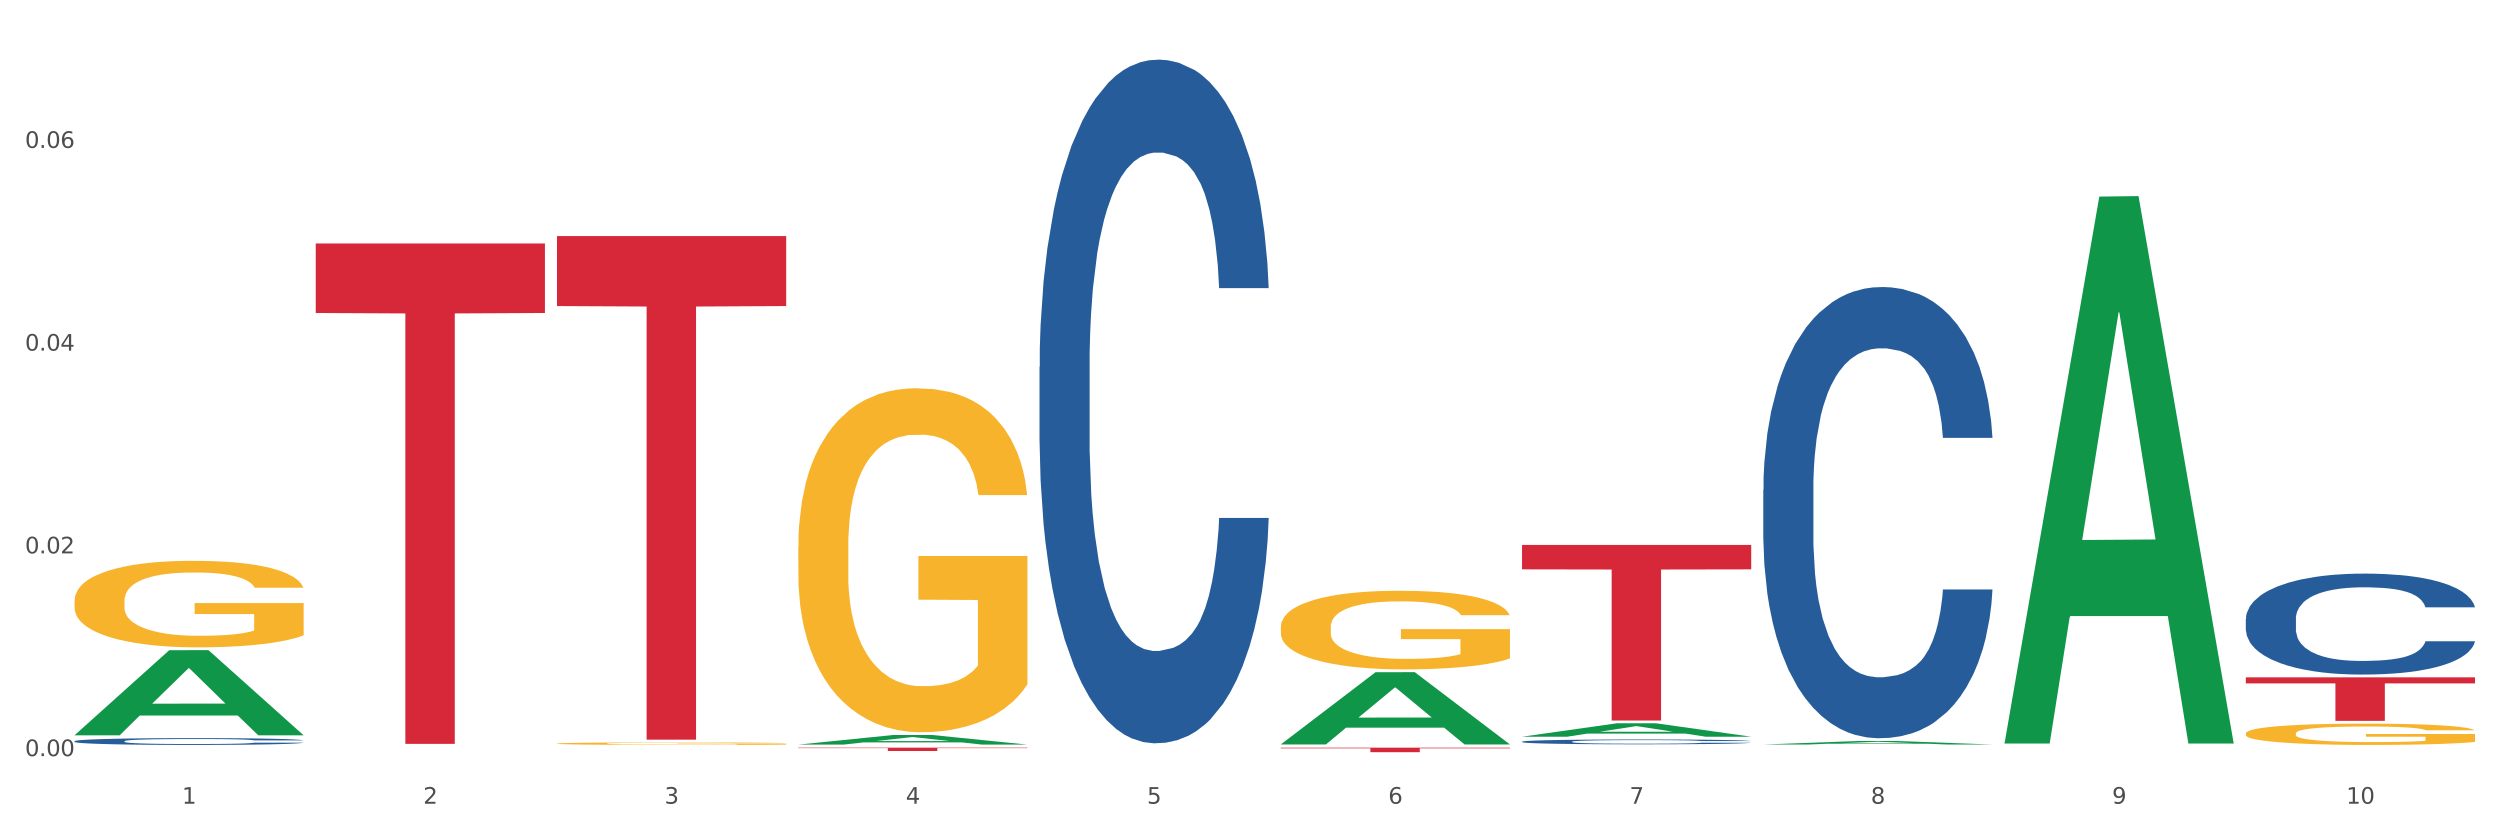 <?xml version="1.0" encoding="utf-8" standalone="no"?>
<!DOCTYPE svg PUBLIC "-//W3C//DTD SVG 1.1//EN"
  "http://www.w3.org/Graphics/SVG/1.1/DTD/svg11.dtd">
<svg xmlns:xlink="http://www.w3.org/1999/xlink" width="1080pt" height="360pt" viewBox="0 0 1080 360" xmlns="http://www.w3.org/2000/svg" version="1.1">
 <rect x="0" y="0" width="1080" height="360" fill="#333333" stroke="none"/>
 <defs>
  <style type="text/css">*{stroke-linejoin: round; stroke-linecap: butt}</style>
 </defs>
 <g id="figure_1">
  <g id="patch_1">
   <path d="M 0 360 
L 1080 360 
L 1080 0 
L 0 0 
z
" style="fill: #ffffff; stroke: #ffffff; stroke-linejoin: miter"/>
  </g>
  <g id="axes_1">
   <g id="matplotlib.axis_1">
    <g id="xtick_1">
     <g id="text_1">
      <!-- 1 -->
      <g style="fill: #4d4d4d" transform="translate(78.627 347.204) scale(0.096 -0.096)">
       <defs>
        <path id="DejaVuSans-31" d="M 794 531 
L 1825 531 
L 1825 4091 
L 703 3866 
L 703 4441 
L 1819 4666 
L 2450 4666 
L 2450 531 
L 3481 531 
L 3481 0 
L 794 0 
L 794 531 
z
" transform="scale(0.016)"/>
       </defs>
       <use xlink:href="#DejaVuSans-31"/>
      </g>
     </g>
    </g>
    <g id="xtick_2">
     <g id="text_2">
      <!-- 2 -->
      <g style="fill: #4d4d4d" transform="translate(182.851 347.204) scale(0.096 -0.096)">
       <defs>
        <path id="DejaVuSans-32" d="M 1228 531 
L 3431 531 
L 3431 0 
L 469 0 
L 469 531 
Q 828 903 1448 1529 
Q 2069 2156 2228 2338 
Q 2531 2678 2651 2914 
Q 2772 3150 2772 3378 
Q 2772 3750 2511 3984 
Q 2250 4219 1831 4219 
Q 1534 4219 1204 4116 
Q 875 4013 500 3803 
L 500 4441 
Q 881 4594 1212 4672 
Q 1544 4750 1819 4750 
Q 2544 4750 2975 4387 
Q 3406 4025 3406 3419 
Q 3406 3131 3298 2873 
Q 3191 2616 2906 2266 
Q 2828 2175 2409 1742 
Q 1991 1309 1228 531 
z
" transform="scale(0.016)"/>
       </defs>
       <use xlink:href="#DejaVuSans-32"/>
      </g>
     </g>
    </g>
    <g id="xtick_3">
     <g id="text_3">
      <!-- 3 -->
      <g style="fill: #4d4d4d" transform="translate(287.074 347.204) scale(0.096 -0.096)">
       <defs>
        <path id="DejaVuSans-33" d="M 2597 2516 
Q 3050 2419 3304 2112 
Q 3559 1806 3559 1356 
Q 3559 666 3084 287 
Q 2609 -91 1734 -91 
Q 1441 -91 1130 -33 
Q 819 25 488 141 
L 488 750 
Q 750 597 1062 519 
Q 1375 441 1716 441 
Q 2309 441 2620 675 
Q 2931 909 2931 1356 
Q 2931 1769 2642 2001 
Q 2353 2234 1838 2234 
L 1294 2234 
L 1294 2753 
L 1863 2753 
Q 2328 2753 2575 2939 
Q 2822 3125 2822 3475 
Q 2822 3834 2567 4026 
Q 2313 4219 1838 4219 
Q 1578 4219 1281 4162 
Q 984 4106 628 3988 
L 628 4550 
Q 988 4650 1302 4700 
Q 1616 4750 1894 4750 
Q 2613 4750 3031 4423 
Q 3450 4097 3450 3541 
Q 3450 3153 3228 2886 
Q 3006 2619 2597 2516 
z
" transform="scale(0.016)"/>
       </defs>
       <use xlink:href="#DejaVuSans-33"/>
      </g>
     </g>
    </g>
    <g id="xtick_4">
     <g id="text_4">
      <!-- 4 -->
      <g style="fill: #4d4d4d" transform="translate(391.298 347.204) scale(0.096 -0.096)">
       <defs>
        <path id="DejaVuSans-34" d="M 2419 4116 
L 825 1625 
L 2419 1625 
L 2419 4116 
z
M 2253 4666 
L 3047 4666 
L 3047 1625 
L 3713 1625 
L 3713 1100 
L 3047 1100 
L 3047 0 
L 2419 0 
L 2419 1100 
L 313 1100 
L 313 1709 
L 2253 4666 
z
" transform="scale(0.016)"/>
       </defs>
       <use xlink:href="#DejaVuSans-34"/>
      </g>
     </g>
    </g>
    <g id="xtick_5">
     <g id="text_5">
      <!-- 5 -->
      <g style="fill: #4d4d4d" transform="translate(495.522 347.204) scale(0.096 -0.096)">
       <defs>
        <path id="DejaVuSans-35" d="M 691 4666 
L 3169 4666 
L 3169 4134 
L 1269 4134 
L 1269 2991 
Q 1406 3038 1543 3061 
Q 1681 3084 1819 3084 
Q 2600 3084 3056 2656 
Q 3513 2228 3513 1497 
Q 3513 744 3044 326 
Q 2575 -91 1722 -91 
Q 1428 -91 1123 -41 
Q 819 9 494 109 
L 494 744 
Q 775 591 1075 516 
Q 1375 441 1709 441 
Q 2250 441 2565 725 
Q 2881 1009 2881 1497 
Q 2881 1984 2565 2268 
Q 2250 2553 1709 2553 
Q 1456 2553 1204 2497 
Q 953 2441 691 2322 
L 691 4666 
z
" transform="scale(0.016)"/>
       </defs>
       <use xlink:href="#DejaVuSans-35"/>
      </g>
     </g>
    </g>
    <g id="xtick_6">
     <g id="text_6">
      <!-- 6 -->
      <g style="fill: #4d4d4d" transform="translate(599.745 347.204) scale(0.096 -0.096)">
       <defs>
        <path id="DejaVuSans-36" d="M 2113 2584 
Q 1688 2584 1439 2293 
Q 1191 2003 1191 1497 
Q 1191 994 1439 701 
Q 1688 409 2113 409 
Q 2538 409 2786 701 
Q 3034 994 3034 1497 
Q 3034 2003 2786 2293 
Q 2538 2584 2113 2584 
z
M 3366 4563 
L 3366 3988 
Q 3128 4100 2886 4159 
Q 2644 4219 2406 4219 
Q 1781 4219 1451 3797 
Q 1122 3375 1075 2522 
Q 1259 2794 1537 2939 
Q 1816 3084 2150 3084 
Q 2853 3084 3261 2657 
Q 3669 2231 3669 1497 
Q 3669 778 3244 343 
Q 2819 -91 2113 -91 
Q 1303 -91 875 529 
Q 447 1150 447 2328 
Q 447 3434 972 4092 
Q 1497 4750 2381 4750 
Q 2619 4750 2861 4703 
Q 3103 4656 3366 4563 
z
" transform="scale(0.016)"/>
       </defs>
       <use xlink:href="#DejaVuSans-36"/>
      </g>
     </g>
    </g>
    <g id="xtick_7">
     <g id="text_7">
      <!-- 7 -->
      <g style="fill: #4d4d4d" transform="translate(703.969 347.204) scale(0.096 -0.096)">
       <defs>
        <path id="DejaVuSans-37" d="M 525 4666 
L 3525 4666 
L 3525 4397 
L 1831 0 
L 1172 0 
L 2766 4134 
L 525 4134 
L 525 4666 
z
" transform="scale(0.016)"/>
       </defs>
       <use xlink:href="#DejaVuSans-37"/>
      </g>
     </g>
    </g>
    <g id="xtick_8">
     <g id="text_8">
      <!-- 8 -->
      <g style="fill: #4d4d4d" transform="translate(808.193 347.204) scale(0.096 -0.096)">
       <defs>
        <path id="DejaVuSans-38" d="M 2034 2216 
Q 1584 2216 1326 1975 
Q 1069 1734 1069 1313 
Q 1069 891 1326 650 
Q 1584 409 2034 409 
Q 2484 409 2743 651 
Q 3003 894 3003 1313 
Q 3003 1734 2745 1975 
Q 2488 2216 2034 2216 
z
M 1403 2484 
Q 997 2584 770 2862 
Q 544 3141 544 3541 
Q 544 4100 942 4425 
Q 1341 4750 2034 4750 
Q 2731 4750 3128 4425 
Q 3525 4100 3525 3541 
Q 3525 3141 3298 2862 
Q 3072 2584 2669 2484 
Q 3125 2378 3379 2068 
Q 3634 1759 3634 1313 
Q 3634 634 3220 271 
Q 2806 -91 2034 -91 
Q 1263 -91 848 271 
Q 434 634 434 1313 
Q 434 1759 690 2068 
Q 947 2378 1403 2484 
z
M 1172 3481 
Q 1172 3119 1398 2916 
Q 1625 2713 2034 2713 
Q 2441 2713 2670 2916 
Q 2900 3119 2900 3481 
Q 2900 3844 2670 4047 
Q 2441 4250 2034 4250 
Q 1625 4250 1398 4047 
Q 1172 3844 1172 3481 
z
" transform="scale(0.016)"/>
       </defs>
       <use xlink:href="#DejaVuSans-38"/>
      </g>
     </g>
    </g>
    <g id="xtick_9">
     <g id="text_9">
      <!-- 9 -->
      <g style="fill: #4d4d4d" transform="translate(912.416 347.204) scale(0.096 -0.096)">
       <defs>
        <path id="DejaVuSans-39" d="M 703 97 
L 703 672 
Q 941 559 1184 500 
Q 1428 441 1663 441 
Q 2288 441 2617 861 
Q 2947 1281 2994 2138 
Q 2813 1869 2534 1725 
Q 2256 1581 1919 1581 
Q 1219 1581 811 2004 
Q 403 2428 403 3163 
Q 403 3881 828 4315 
Q 1253 4750 1959 4750 
Q 2769 4750 3195 4129 
Q 3622 3509 3622 2328 
Q 3622 1225 3098 567 
Q 2575 -91 1691 -91 
Q 1453 -91 1209 -44 
Q 966 3 703 97 
z
M 1959 2075 
Q 2384 2075 2632 2365 
Q 2881 2656 2881 3163 
Q 2881 3666 2632 3958 
Q 2384 4250 1959 4250 
Q 1534 4250 1286 3958 
Q 1038 3666 1038 3163 
Q 1038 2656 1286 2365 
Q 1534 2075 1959 2075 
z
" transform="scale(0.016)"/>
       </defs>
       <use xlink:href="#DejaVuSans-39"/>
      </g>
     </g>
    </g>
    <g id="xtick_10">
     <g id="text_10">
      <!-- 10 -->
      <g style="fill: #4d4d4d" transform="translate(1013.586 347.204) scale(0.096 -0.096)">
       <defs>
        <path id="DejaVuSans-30" d="M 2034 4250 
Q 1547 4250 1301 3770 
Q 1056 3291 1056 2328 
Q 1056 1369 1301 889 
Q 1547 409 2034 409 
Q 2525 409 2770 889 
Q 3016 1369 3016 2328 
Q 3016 3291 2770 3770 
Q 2525 4250 2034 4250 
z
M 2034 4750 
Q 2819 4750 3233 4129 
Q 3647 3509 3647 2328 
Q 3647 1150 3233 529 
Q 2819 -91 2034 -91 
Q 1250 -91 836 529 
Q 422 1150 422 2328 
Q 422 3509 836 4129 
Q 1250 4750 2034 4750 
z
" transform="scale(0.016)"/>
       </defs>
       <use xlink:href="#DejaVuSans-31"/>
       <use xlink:href="#DejaVuSans-30" transform="translate(63.623 0)"/>
      </g>
     </g>
    </g>
    <g id="xtick_11"/>
    <g id="xtick_12"/>
    <g id="xtick_13"/>
    <g id="xtick_14"/>
    <g id="xtick_15"/>
    <g id="xtick_16"/>
    <g id="xtick_17"/>
    <g id="xtick_18"/>
    <g id="xtick_19"/>
   </g>
   <g id="matplotlib.axis_2">
    <g id="ytick_1">
     <g id="text_11">
      <!-- 0.00 -->
      <g style="fill: #4d4d4d" transform="translate(10.8 326.647) scale(0.096 -0.096)">
       <defs>
        <path id="DejaVuSans-2e" d="M 684 794 
L 1344 794 
L 1344 0 
L 684 0 
L 684 794 
z
" transform="scale(0.016)"/>
       </defs>
       <use xlink:href="#DejaVuSans-30"/>
       <use xlink:href="#DejaVuSans-2e" transform="translate(63.623 0)"/>
       <use xlink:href="#DejaVuSans-30" transform="translate(95.41 0)"/>
       <use xlink:href="#DejaVuSans-30" transform="translate(159.033 0)"/>
      </g>
     </g>
    </g>
    <g id="ytick_2">
     <g id="text_12">
      <!-- 0.02 -->
      <g style="fill: #4d4d4d" transform="translate(10.8 239.062) scale(0.096 -0.096)">
       <use xlink:href="#DejaVuSans-30"/>
       <use xlink:href="#DejaVuSans-2e" transform="translate(63.623 0)"/>
       <use xlink:href="#DejaVuSans-30" transform="translate(95.41 0)"/>
       <use xlink:href="#DejaVuSans-32" transform="translate(159.033 0)"/>
      </g>
     </g>
    </g>
    <g id="ytick_3">
     <g id="text_13">
      <!-- 0.04 -->
      <g style="fill: #4d4d4d" transform="translate(10.8 151.477) scale(0.096 -0.096)">
       <use xlink:href="#DejaVuSans-30"/>
       <use xlink:href="#DejaVuSans-2e" transform="translate(63.623 0)"/>
       <use xlink:href="#DejaVuSans-30" transform="translate(95.41 0)"/>
       <use xlink:href="#DejaVuSans-34" transform="translate(159.033 0)"/>
      </g>
     </g>
    </g>
    <g id="ytick_4">
     <g id="text_14">
      <!-- 0.06 -->
      <g style="fill: #4d4d4d" transform="translate(10.8 63.892) scale(0.096 -0.096)">
       <use xlink:href="#DejaVuSans-30"/>
       <use xlink:href="#DejaVuSans-2e" transform="translate(63.623 0)"/>
       <use xlink:href="#DejaVuSans-30" transform="translate(95.41 0)"/>
       <use xlink:href="#DejaVuSans-36" transform="translate(159.033 0)"/>
      </g>
     </g>
    </g>
    <g id="ytick_5"/>
    <g id="ytick_6"/>
    <g id="ytick_7"/>
    <g id="ytick_8"/>
   </g>
   <g id="PolyCollection_1">
    <path d="M 32.175 317.605 
L 32.277 317.57 
L 73.107 280.888 
L 90.051 280.854 
L 131.187 317.674 
L 111.589 317.674 
L 102.709 309.1 
L 60.552 309.1 
L 60.246 309.238 
L 51.671 317.674 
L 32.175 317.674 
L 32.175 317.605 
L 65.86 303.983 
L 97.401 303.948 
L 81.783 288.702 
L 81.579 288.633 
L 81.375 288.736 
L 65.758 303.948 
L 65.86 303.983 
L 32.175 317.605 
z
" clip-path="url(#pedf5b04e10)" style="fill: #109648"/>
    <path d="M 657.517 320.392 
L 657.634 320.39 
L 657.634 320.336 
L 657.985 320.264 
L 659.272 320.13 
L 660.911 320.029 
L 663.72 319.911 
L 665.241 319.861 
L 667.231 319.806 
L 671.327 319.716 
L 676.008 319.64 
L 679.285 319.598 
L 681.743 319.571 
L 687.244 319.523 
L 690.404 319.502 
L 693.681 319.485 
L 696.49 319.474 
L 701.171 319.46 
L 704.916 319.454 
L 709.247 319.453 
L 712.875 319.454 
L 717.673 319.462 
L 724.695 319.485 
L 727.387 319.498 
L 731.015 319.521 
L 734.76 319.552 
L 737.803 319.582 
L 741.314 319.626 
L 744.943 319.684 
L 748.454 319.756 
L 750.911 319.823 
L 752.901 319.894 
L 754.657 319.979 
L 755.944 320.073 
L 756.529 320.151 
L 735.112 320.151 
L 734.526 320.081 
L 733.356 320.004 
L 732.186 319.953 
L 730.898 319.911 
L 728.909 319.863 
L 727.153 319.832 
L 724.227 319.796 
L 721.535 319.773 
L 719.312 319.76 
L 716.62 319.748 
L 710.885 319.737 
L 706.789 319.737 
L 704.214 319.741 
L 701.054 319.75 
L 698.362 319.764 
L 695.202 319.787 
L 692.745 319.811 
L 690.287 319.844 
L 688.882 319.867 
L 686.776 319.909 
L 685.371 319.943 
L 683.499 320.002 
L 682.445 320.044 
L 680.573 320.153 
L 679.754 320.233 
L 679.402 320.289 
L 679.168 320.35 
L 679.168 320.648 
L 679.871 320.781 
L 680.456 320.838 
L 681.392 320.903 
L 683.148 320.987 
L 685.722 321.069 
L 688.414 321.129 
L 690.638 321.165 
L 692.745 321.192 
L 694.851 321.213 
L 697.426 321.232 
L 699.533 321.243 
L 702.693 321.255 
L 706.438 321.26 
L 709.364 321.26 
L 715.332 321.251 
L 718.024 321.241 
L 720.599 321.228 
L 723.408 321.207 
L 725.632 321.184 
L 726.919 321.167 
L 729.026 321.131 
L 730.664 321.092 
L 732.069 321.048 
L 733.005 321.01 
L 734.058 320.953 
L 734.877 320.888 
L 735.112 320.854 
L 756.529 320.854 
L 756.061 320.922 
L 755.242 320.989 
L 753.603 321.079 
L 752.316 321.131 
L 750.326 321.194 
L 748.22 321.247 
L 745.294 321.306 
L 742.602 321.35 
L 739.793 321.388 
L 736.75 321.423 
L 731.249 321.47 
L 729.26 321.484 
L 725.046 321.507 
L 721.769 321.52 
L 716.971 321.533 
L 712.055 321.541 
L 706.906 321.543 
L 702.341 321.539 
L 697.309 321.528 
L 694.149 321.516 
L 690.638 321.499 
L 686.542 321.472 
L 682.679 321.44 
L 679.051 321.402 
L 675.657 321.358 
L 672.497 321.308 
L 668.401 321.226 
L 665.358 321.146 
L 663.134 321.071 
L 661.613 321.008 
L 660.091 320.928 
L 659.272 320.873 
L 657.985 320.739 
L 657.517 320.615 
L 657.517 320.392 
z
" clip-path="url(#pedf5b04e10)" style="fill: #255c99"/>
    <path d="M 761.74 211.578 
L 761.857 211.4 
L 761.857 206.415 
L 762.208 199.65 
L 763.496 187.188 
L 765.134 177.753 
L 767.943 166.715 
L 769.465 162.087 
L 771.454 156.924 
L 775.551 148.557 
L 780.232 141.436 
L 783.509 137.519 
L 785.967 135.027 
L 791.467 130.576 
L 794.627 128.618 
L 797.904 127.016 
L 800.713 125.948 
L 805.395 124.701 
L 809.14 124.167 
L 813.47 123.989 
L 817.098 124.167 
L 821.897 124.88 
L 828.919 127.016 
L 831.611 128.262 
L 835.239 130.398 
L 838.984 133.247 
L 842.027 136.095 
L 845.538 140.19 
L 849.166 145.53 
L 852.677 152.295 
L 855.135 158.526 
L 857.125 165.113 
L 858.88 173.124 
L 860.168 181.847 
L 860.753 189.146 
L 839.335 189.146 
L 838.75 182.56 
L 837.58 175.439 
L 836.409 170.632 
L 835.122 166.715 
L 833.132 162.265 
L 831.377 159.416 
L 828.451 156.034 
L 825.759 153.898 
L 823.535 152.651 
L 820.843 151.583 
L 815.109 150.515 
L 811.012 150.515 
L 808.438 150.871 
L 805.278 151.761 
L 802.586 153.007 
L 799.426 155.144 
L 796.968 157.458 
L 794.51 160.484 
L 793.106 162.621 
L 790.999 166.537 
L 789.595 169.742 
L 787.722 175.261 
L 786.669 179.177 
L 784.796 189.325 
L 783.977 196.802 
L 783.626 201.964 
L 783.392 207.661 
L 783.392 235.433 
L 784.094 247.895 
L 784.679 253.235 
L 785.616 259.288 
L 787.371 267.121 
L 789.946 274.776 
L 792.638 280.295 
L 794.862 283.678 
L 796.968 286.17 
L 799.075 288.128 
L 801.65 289.909 
L 803.756 290.977 
L 806.916 292.045 
L 810.661 292.579 
L 813.587 292.579 
L 819.556 291.689 
L 822.248 290.799 
L 824.823 289.552 
L 827.632 287.594 
L 829.855 285.458 
L 831.143 283.856 
L 833.249 280.473 
L 834.888 276.913 
L 836.292 272.818 
L 837.229 269.258 
L 838.282 263.917 
L 839.101 257.864 
L 839.335 254.66 
L 860.753 254.66 
L 860.285 261.069 
L 859.465 267.299 
L 857.827 275.667 
L 856.539 280.473 
L 854.55 286.348 
L 852.443 291.333 
L 849.517 296.851 
L 846.825 300.946 
L 844.017 304.507 
L 840.974 307.711 
L 835.473 312.162 
L 833.483 313.408 
L 829.27 315.544 
L 825.993 316.79 
L 821.195 318.036 
L 816.279 318.749 
L 811.13 318.927 
L 806.565 318.571 
L 801.533 317.502 
L 798.373 316.434 
L 794.862 314.832 
L 790.765 312.34 
L 786.903 309.313 
L 783.275 305.753 
L 779.881 301.658 
L 776.721 297.03 
L 772.625 289.374 
L 769.582 281.897 
L 767.358 274.954 
L 765.837 269.08 
L 764.315 261.603 
L 763.496 256.44 
L 762.208 243.978 
L 761.74 232.407 
L 761.74 211.578 
z
" clip-path="url(#pedf5b04e10)" style="fill: #255c99"/>
    <path d="M 970.188 267.397 
L 970.305 267.357 
L 970.305 266.242 
L 970.656 264.728 
L 971.943 261.94 
L 973.582 259.829 
L 976.39 257.359 
L 977.912 256.323 
L 979.902 255.168 
L 983.998 253.296 
L 988.679 251.702 
L 991.956 250.826 
L 994.414 250.268 
L 999.915 249.272 
L 1003.075 248.834 
L 1006.352 248.476 
L 1009.161 248.237 
L 1013.842 247.958 
L 1017.587 247.838 
L 1021.917 247.799 
L 1025.546 247.838 
L 1030.344 247.998 
L 1037.366 248.476 
L 1040.058 248.755 
L 1043.686 249.233 
L 1047.431 249.87 
L 1050.474 250.507 
L 1053.985 251.424 
L 1057.613 252.619 
L 1061.125 254.132 
L 1063.582 255.527 
L 1065.572 257 
L 1067.327 258.793 
L 1068.615 260.745 
L 1069.2 262.378 
L 1047.782 262.378 
L 1047.197 260.904 
L 1046.027 259.311 
L 1044.857 258.235 
L 1043.569 257.359 
L 1041.58 256.363 
L 1039.824 255.726 
L 1036.898 254.969 
L 1034.206 254.491 
L 1031.983 254.212 
L 1029.291 253.973 
L 1023.556 253.734 
L 1019.46 253.734 
L 1016.885 253.814 
L 1013.725 254.013 
L 1011.033 254.292 
L 1007.873 254.77 
L 1005.415 255.288 
L 1002.958 255.965 
L 1001.553 256.443 
L 999.447 257.319 
L 998.042 258.036 
L 996.17 259.271 
L 995.116 260.147 
L 993.244 262.418 
L 992.424 264.091 
L 992.073 265.246 
L 991.839 266.521 
L 991.839 272.735 
L 992.541 275.523 
L 993.127 276.719 
L 994.063 278.073 
L 995.818 279.826 
L 998.393 281.538 
L 1001.085 282.773 
L 1003.309 283.53 
L 1005.415 284.088 
L 1007.522 284.526 
L 1010.097 284.924 
L 1012.203 285.163 
L 1015.363 285.402 
L 1019.109 285.522 
L 1022.035 285.522 
L 1028.003 285.323 
L 1030.695 285.124 
L 1033.27 284.845 
L 1036.079 284.407 
L 1038.303 283.929 
L 1039.59 283.57 
L 1041.697 282.813 
L 1043.335 282.017 
L 1044.739 281.1 
L 1045.676 280.304 
L 1046.729 279.109 
L 1047.548 277.754 
L 1047.782 277.037 
L 1069.2 277.037 
L 1068.732 278.471 
L 1067.913 279.865 
L 1066.274 281.738 
L 1064.987 282.813 
L 1062.997 284.128 
L 1060.89 285.243 
L 1057.965 286.478 
L 1055.273 287.394 
L 1052.464 288.191 
L 1049.421 288.908 
L 1043.92 289.904 
L 1041.931 290.183 
L 1037.717 290.661 
L 1034.44 290.939 
L 1029.642 291.218 
L 1024.726 291.378 
L 1019.577 291.417 
L 1015.012 291.338 
L 1009.98 291.099 
L 1006.82 290.86 
L 1003.309 290.501 
L 999.212 289.944 
L 995.35 289.266 
L 991.722 288.47 
L 988.328 287.554 
L 985.168 286.518 
L 981.072 284.805 
L 978.029 283.132 
L 975.805 281.578 
L 974.284 280.264 
L 972.762 278.591 
L 971.943 277.436 
L 970.656 274.647 
L 970.188 272.058 
L 970.188 267.397 
z
" clip-path="url(#pedf5b04e10)" style="fill: #255c99"/>
    <path d="M 136.399 105.163 
L 235.411 105.163 
L 235.411 135.206 
L 196.463 135.408 
L 196.463 321.35 
L 175.112 321.35 
L 175.112 135.408 
L 136.399 135.206 
L 136.399 105.366 
L 136.399 105.163 
z
" clip-path="url(#pedf5b04e10)" style="fill: #d62839"/>
    <path d="M 240.622 101.984 
L 339.635 101.984 
L 339.635 132.217 
L 300.687 132.422 
L 300.687 319.542 
L 279.336 319.542 
L 279.336 132.422 
L 240.622 132.217 
L 240.622 102.188 
L 240.622 101.984 
z
" clip-path="url(#pedf5b04e10)" style="fill: #d62839"/>
    <path d="M 344.846 323 
L 443.858 323 
L 443.858 323.199 
L 404.91 323.2 
L 404.91 324.432 
L 383.559 324.432 
L 383.559 323.2 
L 344.846 323.199 
L 344.846 323.001 
L 344.846 323 
z
" clip-path="url(#pedf5b04e10)" style="fill: #d62839"/>
    <path d="M 553.293 323 
L 652.306 323 
L 652.306 323.27 
L 613.358 323.272 
L 613.358 324.95 
L 592.006 324.95 
L 592.006 323.272 
L 553.293 323.27 
L 553.293 323.001 
L 553.293 323 
z
" clip-path="url(#pedf5b04e10)" style="fill: #d62839"/>
    <path d="M 657.517 235.419 
L 756.529 235.419 
L 756.529 245.96 
L 717.581 246.031 
L 717.581 311.27 
L 696.23 311.27 
L 696.23 246.031 
L 657.517 245.96 
L 657.517 235.49 
L 657.517 235.419 
z
" clip-path="url(#pedf5b04e10)" style="fill: #d62839"/>
    <path d="M 970.188 292.606 
L 1069.2 292.606 
L 1069.2 295.222 
L 1030.252 295.24 
L 1030.252 311.428 
L 1008.901 311.428 
L 1008.901 295.24 
L 970.188 295.222 
L 970.188 292.624 
L 970.188 292.606 
z
" clip-path="url(#pedf5b04e10)" style="fill: #d62839"/>
    <path d="M 449.069 158.469 
L 449.187 158.199 
L 449.187 150.647 
L 449.538 140.397 
L 450.825 121.515 
L 452.464 107.219 
L 455.272 90.496 
L 456.794 83.483 
L 458.783 75.66 
L 462.88 62.983 
L 467.561 52.193 
L 470.838 46.259 
L 473.296 42.483 
L 478.797 35.74 
L 481.957 32.773 
L 485.234 30.345 
L 488.042 28.727 
L 492.724 26.838 
L 496.469 26.029 
L 500.799 25.759 
L 504.427 26.029 
L 509.226 27.108 
L 516.248 30.345 
L 518.94 32.233 
L 522.568 35.47 
L 526.313 39.786 
L 529.356 44.101 
L 532.867 50.305 
L 536.495 58.397 
L 540.006 68.647 
L 542.464 78.088 
L 544.454 88.068 
L 546.209 100.206 
L 547.497 113.423 
L 548.082 124.482 
L 526.664 124.482 
L 526.079 114.502 
L 524.909 103.713 
L 523.738 96.43 
L 522.451 90.496 
L 520.461 83.752 
L 518.706 79.437 
L 515.78 74.312 
L 513.088 71.075 
L 510.864 69.187 
L 508.173 67.568 
L 502.438 65.95 
L 498.342 65.95 
L 495.767 66.489 
L 492.607 67.838 
L 489.915 69.726 
L 486.755 72.963 
L 484.297 76.47 
L 481.84 81.055 
L 480.435 84.292 
L 478.328 90.226 
L 476.924 95.081 
L 475.051 103.443 
L 473.998 109.377 
L 472.126 124.752 
L 471.306 136.081 
L 470.955 143.903 
L 470.721 152.535 
L 470.721 194.613 
L 471.423 213.495 
L 472.009 221.587 
L 472.945 230.758 
L 474.7 242.626 
L 477.275 254.224 
L 479.967 262.586 
L 482.191 267.711 
L 484.297 271.487 
L 486.404 274.455 
L 488.979 277.152 
L 491.085 278.77 
L 494.245 280.389 
L 497.991 281.198 
L 500.916 281.198 
L 506.885 279.849 
L 509.577 278.501 
L 512.152 276.612 
L 514.961 273.645 
L 517.184 270.409 
L 518.472 267.981 
L 520.578 262.856 
L 522.217 257.461 
L 523.621 251.257 
L 524.558 245.863 
L 525.611 237.771 
L 526.43 228.6 
L 526.664 223.745 
L 548.082 223.745 
L 547.614 233.455 
L 546.795 242.896 
L 545.156 255.573 
L 543.869 262.856 
L 541.879 271.757 
L 539.772 279.31 
L 536.846 287.672 
L 534.155 293.875 
L 531.346 299.27 
L 528.303 304.125 
L 522.802 310.869 
L 520.813 312.757 
L 516.599 315.994 
L 513.322 317.882 
L 508.524 319.77 
L 503.608 320.849 
L 498.459 321.119 
L 493.894 320.579 
L 488.862 318.961 
L 485.702 317.342 
L 482.191 314.915 
L 478.094 311.138 
L 474.232 306.553 
L 470.604 301.158 
L 467.21 294.954 
L 464.05 287.941 
L 459.954 276.343 
L 456.911 265.014 
L 454.687 254.494 
L 453.166 245.593 
L 451.644 234.264 
L 450.825 226.442 
L 449.538 207.56 
L 449.069 190.028 
L 449.069 158.469 
z
" clip-path="url(#pedf5b04e10)" style="fill: #255c99"/>
    <path d="M 32.175 320.187 
L 32.292 320.185 
L 32.292 320.109 
L 32.643 320.007 
L 33.931 319.818 
L 35.569 319.676 
L 38.378 319.509 
L 39.899 319.439 
L 41.889 319.361 
L 45.985 319.234 
L 50.667 319.127 
L 53.944 319.067 
L 56.401 319.03 
L 61.902 318.962 
L 65.062 318.933 
L 68.339 318.908 
L 71.148 318.892 
L 75.829 318.873 
L 79.575 318.865 
L 83.905 318.863 
L 87.533 318.865 
L 92.331 318.876 
L 99.354 318.908 
L 102.045 318.927 
L 105.674 318.96 
L 109.419 319.003 
L 112.462 319.046 
L 115.973 319.108 
L 119.601 319.188 
L 123.112 319.291 
L 125.57 319.385 
L 127.559 319.485 
L 129.315 319.606 
L 130.602 319.738 
L 131.187 319.848 
L 109.77 319.848 
L 109.185 319.748 
L 108.014 319.641 
L 106.844 319.568 
L 105.557 319.509 
L 103.567 319.441 
L 101.811 319.398 
L 98.886 319.347 
L 96.194 319.315 
L 93.97 319.296 
L 91.278 319.28 
L 85.543 319.264 
L 81.447 319.264 
L 78.872 319.269 
L 75.712 319.283 
L 73.021 319.301 
L 69.861 319.334 
L 67.403 319.369 
L 64.945 319.415 
L 63.541 319.447 
L 61.434 319.506 
L 60.03 319.555 
L 58.157 319.638 
L 57.104 319.697 
L 55.231 319.851 
L 54.412 319.964 
L 54.061 320.042 
L 53.827 320.128 
L 53.827 320.548 
L 54.529 320.736 
L 55.114 320.817 
L 56.05 320.909 
L 57.806 321.027 
L 60.381 321.143 
L 63.072 321.226 
L 65.296 321.278 
L 67.403 321.315 
L 69.509 321.345 
L 72.084 321.372 
L 74.191 321.388 
L 77.351 321.404 
L 81.096 321.412 
L 84.022 321.412 
L 89.991 321.399 
L 92.683 321.385 
L 95.257 321.366 
L 98.066 321.337 
L 100.29 321.304 
L 101.577 321.28 
L 103.684 321.229 
L 105.322 321.175 
L 106.727 321.113 
L 107.663 321.059 
L 108.717 320.979 
L 109.536 320.887 
L 109.77 320.839 
L 131.187 320.839 
L 130.719 320.936 
L 129.9 321.03 
L 128.262 321.156 
L 126.974 321.229 
L 124.985 321.318 
L 122.878 321.393 
L 119.952 321.477 
L 117.26 321.539 
L 114.451 321.592 
L 111.408 321.641 
L 105.908 321.708 
L 103.918 321.727 
L 99.705 321.759 
L 96.428 321.778 
L 91.629 321.797 
L 86.714 321.808 
L 81.564 321.811 
L 77 321.805 
L 71.967 321.789 
L 68.807 321.773 
L 65.296 321.749 
L 61.2 321.711 
L 57.338 321.665 
L 53.71 321.611 
L 50.316 321.549 
L 47.156 321.479 
L 43.059 321.364 
L 40.016 321.251 
L 37.793 321.146 
L 36.271 321.057 
L 34.75 320.944 
L 33.931 320.866 
L 32.643 320.677 
L 32.175 320.502 
L 32.175 320.187 
z
" clip-path="url(#pedf5b04e10)" style="fill: #255c99"/>
    <path d="M 970.188 316.865 
L 970.304 316.857 
L 970.304 316.554 
L 970.538 316.294 
L 971.707 315.664 
L 973.461 315.144 
L 974.747 314.867 
L 976.032 314.64 
L 977.552 314.413 
L 979.422 314.178 
L 982.813 313.834 
L 984.917 313.658 
L 987.488 313.473 
L 992.164 313.204 
L 995.554 313.053 
L 999.061 312.927 
L 1004.789 312.776 
L 1008.53 312.709 
L 1012.505 312.659 
L 1017.297 312.625 
L 1020.921 312.617 
L 1028.87 312.642 
L 1035.65 312.717 
L 1038.923 312.776 
L 1043.132 312.877 
L 1045.353 312.944 
L 1048.977 313.078 
L 1052.717 313.255 
L 1055.289 313.406 
L 1059.147 313.691 
L 1062.069 313.977 
L 1064.758 314.329 
L 1066.161 314.573 
L 1067.213 314.8 
L 1068.148 315.06 
L 1069.083 315.471 
L 1048.041 315.471 
L 1047.223 315.177 
L 1045.937 314.9 
L 1044.067 314.632 
L 1042.43 314.464 
L 1039.625 314.254 
L 1037.053 314.12 
L 1034.364 314.019 
L 1031.091 313.935 
L 1028.52 313.893 
L 1024.896 313.859 
L 1017.765 313.868 
L 1012.972 313.935 
L 1009.699 314.019 
L 1007.595 314.094 
L 1005.724 314.178 
L 1003.62 314.296 
L 1001.165 314.472 
L 999.412 314.632 
L 997.659 314.833 
L 996.256 315.035 
L 994.97 315.27 
L 993.918 315.522 
L 993.1 315.782 
L 992.398 316.101 
L 991.814 316.63 
L 991.814 317.78 
L 992.047 318.041 
L 992.632 318.385 
L 993.333 318.645 
L 994.502 318.956 
L 995.554 319.166 
L 997.542 319.468 
L 999.763 319.72 
L 1001.516 319.879 
L 1003.27 320.014 
L 1006.309 320.198 
L 1009.699 320.35 
L 1012.621 320.442 
L 1016.596 320.526 
L 1019.285 320.559 
L 1021.623 320.576 
L 1027.351 320.576 
L 1031.442 320.551 
L 1036.001 320.492 
L 1039.508 320.417 
L 1042.43 320.324 
L 1045.704 320.173 
L 1047.808 320.031 
L 1047.808 318.276 
L 1022.09 318.267 
L 1022.09 317.1 
L 1069.2 317.1 
L 1069.2 320.526 
L 1067.213 320.702 
L 1064.992 320.862 
L 1062.654 321.004 
L 1059.147 321.181 
L 1054.938 321.349 
L 1051.198 321.466 
L 1047.223 321.567 
L 1042.547 321.659 
L 1036.469 321.743 
L 1032.728 321.777 
L 1028.052 321.802 
L 1022.558 321.811 
L 1017.765 321.794 
L 1013.089 321.752 
L 1008.179 321.676 
L 1003.387 321.567 
L 999.763 321.458 
L 996.139 321.324 
L 992.281 321.147 
L 989.242 320.979 
L 986.904 320.828 
L 984.332 320.635 
L 981.527 320.383 
L 979.422 320.156 
L 977.552 319.921 
L 975.565 319.619 
L 974.162 319.359 
L 972.759 319.031 
L 971.941 318.788 
L 971.006 318.41 
L 970.304 317.881 
L 970.188 316.865 
z
" clip-path="url(#pedf5b04e10)" style="fill: #f7b32b"/>
    <path d="M 553.293 270.909 
L 553.41 270.878 
L 553.41 269.761 
L 553.644 268.8 
L 554.813 266.473 
L 556.566 264.55 
L 557.852 263.527 
L 559.138 262.689 
L 560.658 261.852 
L 562.528 260.983 
L 565.918 259.711 
L 568.022 259.06 
L 570.594 258.378 
L 575.27 257.385 
L 578.66 256.827 
L 582.167 256.362 
L 587.895 255.803 
L 591.636 255.555 
L 595.61 255.369 
L 600.403 255.245 
L 604.027 255.214 
L 611.976 255.307 
L 618.756 255.586 
L 622.029 255.803 
L 626.237 256.175 
L 628.458 256.424 
L 632.082 256.92 
L 635.823 257.571 
L 638.395 258.13 
L 642.252 259.184 
L 645.175 260.239 
L 647.863 261.541 
L 649.266 262.441 
L 650.318 263.278 
L 651.253 264.24 
L 652.189 265.76 
L 631.147 265.76 
L 630.329 264.674 
L 629.043 263.651 
L 627.173 262.658 
L 625.536 262.038 
L 622.73 261.262 
L 620.159 260.766 
L 617.47 260.394 
L 614.197 260.084 
L 611.625 259.929 
L 608.001 259.804 
L 600.87 259.835 
L 596.078 260.084 
L 592.805 260.394 
L 590.7 260.673 
L 588.83 260.983 
L 586.726 261.417 
L 584.271 262.069 
L 582.518 262.658 
L 580.764 263.403 
L 579.361 264.147 
L 578.075 265.015 
L 577.023 265.946 
L 576.205 266.907 
L 575.504 268.086 
L 574.919 270.04 
L 574.919 274.29 
L 575.153 275.251 
L 575.737 276.523 
L 576.439 277.484 
L 577.608 278.632 
L 578.66 279.408 
L 580.647 280.524 
L 582.868 281.455 
L 584.622 282.044 
L 586.375 282.54 
L 589.415 283.223 
L 592.805 283.781 
L 595.727 284.122 
L 599.702 284.432 
L 602.39 284.557 
L 604.728 284.619 
L 610.456 284.619 
L 614.548 284.525 
L 619.107 284.308 
L 622.613 284.029 
L 625.536 283.688 
L 628.809 283.13 
L 630.913 282.602 
L 630.913 276.12 
L 605.196 276.089 
L 605.196 271.777 
L 652.306 271.777 
L 652.306 284.432 
L 650.318 285.084 
L 648.097 285.673 
L 645.759 286.2 
L 642.252 286.852 
L 638.044 287.472 
L 634.303 287.906 
L 630.329 288.279 
L 625.653 288.62 
L 619.574 288.93 
L 615.833 289.054 
L 611.158 289.147 
L 605.663 289.178 
L 600.87 289.116 
L 596.195 288.961 
L 591.285 288.682 
L 586.492 288.279 
L 582.868 287.875 
L 579.244 287.379 
L 575.387 286.728 
L 572.347 286.107 
L 570.009 285.549 
L 567.438 284.836 
L 564.632 283.905 
L 562.528 283.068 
L 560.658 282.199 
L 558.67 281.083 
L 557.268 280.121 
L 555.865 278.911 
L 555.047 278.012 
L 554.111 276.616 
L 553.41 274.662 
L 553.293 270.909 
z
" clip-path="url(#pedf5b04e10)" style="fill: #f7b32b"/>
    <path d="M 344.846 236.398 
L 344.963 236.262 
L 344.963 231.376 
L 345.197 227.169 
L 346.366 216.99 
L 348.119 208.575 
L 349.405 204.097 
L 350.691 200.432 
L 352.21 196.768 
L 354.081 192.968 
L 357.471 187.403 
L 359.575 184.553 
L 362.147 181.567 
L 366.823 177.224 
L 370.213 174.782 
L 373.72 172.746 
L 379.448 170.303 
L 383.188 169.217 
L 387.163 168.403 
L 391.956 167.86 
L 395.579 167.724 
L 403.529 168.131 
L 410.309 169.353 
L 413.582 170.303 
L 417.79 171.931 
L 420.011 173.017 
L 423.635 175.189 
L 427.376 178.039 
L 429.947 180.482 
L 433.805 185.096 
L 436.728 189.711 
L 439.416 195.411 
L 440.819 199.347 
L 441.871 203.011 
L 442.806 207.218 
L 443.741 213.868 
L 422.7 213.868 
L 421.882 209.118 
L 420.596 204.64 
L 418.725 200.297 
L 417.089 197.582 
L 414.283 194.189 
L 411.711 192.018 
L 409.023 190.389 
L 405.75 189.032 
L 403.178 188.353 
L 399.554 187.811 
L 392.423 187.946 
L 387.63 189.032 
L 384.357 190.389 
L 382.253 191.611 
L 380.383 192.968 
L 378.279 194.868 
L 375.824 197.718 
L 374.07 200.297 
L 372.317 203.554 
L 370.914 206.811 
L 369.628 210.611 
L 368.576 214.683 
L 367.758 218.89 
L 367.056 224.047 
L 366.472 232.598 
L 366.472 251.191 
L 366.706 255.398 
L 367.29 260.963 
L 367.992 265.17 
L 369.161 270.192 
L 370.213 273.585 
L 372.2 278.471 
L 374.421 282.542 
L 376.174 285.121 
L 377.928 287.292 
L 380.967 290.278 
L 384.357 292.721 
L 387.28 294.214 
L 391.254 295.571 
L 393.943 296.114 
L 396.281 296.385 
L 402.009 296.385 
L 406.1 295.978 
L 410.659 295.028 
L 414.166 293.807 
L 417.089 292.314 
L 420.362 289.871 
L 422.466 287.564 
L 422.466 259.199 
L 396.748 259.063 
L 396.748 240.198 
L 443.858 240.198 
L 443.858 295.571 
L 441.871 298.421 
L 439.65 301 
L 437.312 303.307 
L 433.805 306.157 
L 429.597 308.872 
L 425.856 310.772 
L 421.882 312.4 
L 417.206 313.893 
L 411.127 315.25 
L 407.386 315.793 
L 402.71 316.2 
L 397.216 316.336 
L 392.423 316.065 
L 387.747 315.386 
L 382.838 314.165 
L 378.045 312.4 
L 374.421 310.636 
L 370.797 308.464 
L 366.94 305.614 
L 363.9 302.9 
L 361.562 300.457 
L 358.99 297.335 
L 356.185 293.264 
L 354.081 289.6 
L 352.21 285.799 
L 350.223 280.914 
L 348.82 276.706 
L 347.418 271.413 
L 346.599 267.477 
L 345.664 261.37 
L 344.963 252.82 
L 344.846 236.398 
z
" clip-path="url(#pedf5b04e10)" style="fill: #f7b32b"/>
    <path d="M 240.622 321.23 
L 240.739 321.229 
L 240.739 321.193 
L 240.973 321.163 
L 242.142 321.089 
L 243.895 321.028 
L 245.181 320.995 
L 246.467 320.968 
L 247.987 320.942 
L 249.857 320.914 
L 253.247 320.874 
L 255.351 320.853 
L 257.923 320.831 
L 262.599 320.8 
L 265.989 320.782 
L 269.496 320.767 
L 275.224 320.75 
L 278.965 320.742 
L 282.939 320.736 
L 287.732 320.732 
L 291.356 320.731 
L 299.305 320.734 
L 306.085 320.743 
L 309.358 320.75 
L 313.566 320.761 
L 315.788 320.769 
L 319.411 320.785 
L 323.152 320.806 
L 325.724 320.824 
L 329.581 320.857 
L 332.504 320.891 
L 335.193 320.932 
L 336.595 320.961 
L 337.647 320.987 
L 338.583 321.018 
L 339.518 321.066 
L 318.476 321.066 
L 317.658 321.032 
L 316.372 320.999 
L 314.502 320.967 
L 312.865 320.948 
L 310.06 320.923 
L 307.488 320.907 
L 304.799 320.895 
L 301.526 320.886 
L 298.954 320.881 
L 295.33 320.877 
L 288.2 320.878 
L 283.407 320.886 
L 280.134 320.895 
L 278.03 320.904 
L 276.159 320.914 
L 274.055 320.928 
L 271.6 320.949 
L 269.847 320.967 
L 268.093 320.991 
L 266.69 321.015 
L 265.405 321.042 
L 264.352 321.072 
L 263.534 321.103 
L 262.833 321.14 
L 262.248 321.202 
L 262.248 321.337 
L 262.482 321.368 
L 263.067 321.408 
L 263.768 321.439 
L 264.937 321.475 
L 265.989 321.5 
L 267.976 321.535 
L 270.197 321.565 
L 271.951 321.584 
L 273.704 321.6 
L 276.744 321.621 
L 280.134 321.639 
L 283.056 321.65 
L 287.031 321.66 
L 289.719 321.664 
L 292.057 321.666 
L 297.785 321.666 
L 301.877 321.663 
L 306.436 321.656 
L 309.943 321.647 
L 312.865 321.636 
L 316.138 321.618 
L 318.242 321.601 
L 318.242 321.395 
L 292.525 321.394 
L 292.525 321.257 
L 339.635 321.257 
L 339.635 321.66 
L 337.647 321.68 
L 335.426 321.699 
L 333.088 321.716 
L 329.581 321.737 
L 325.373 321.756 
L 321.632 321.77 
L 317.658 321.782 
L 312.982 321.793 
L 306.903 321.803 
L 303.163 321.807 
L 298.487 321.81 
L 292.992 321.811 
L 288.2 321.809 
L 283.524 321.804 
L 278.614 321.795 
L 273.821 321.782 
L 270.197 321.769 
L 266.574 321.753 
L 262.716 321.733 
L 259.677 321.713 
L 257.339 321.695 
L 254.767 321.672 
L 251.961 321.643 
L 249.857 321.616 
L 247.987 321.589 
L 246 321.553 
L 244.597 321.523 
L 243.194 321.484 
L 242.376 321.456 
L 241.441 321.411 
L 240.739 321.349 
L 240.622 321.23 
z
" clip-path="url(#pedf5b04e10)" style="fill: #f7b32b"/>
    <path d="M 865.964 320.775 
L 866.066 320.553 
L 906.896 84.928 
L 923.84 84.706 
L 964.976 321.219 
L 945.378 321.219 
L 936.498 266.144 
L 894.341 266.144 
L 894.034 267.032 
L 885.46 321.219 
L 865.964 321.219 
L 865.964 320.775 
L 899.649 233.276 
L 931.19 233.054 
L 915.572 135.118 
L 915.368 134.674 
L 915.164 135.34 
L 899.547 233.054 
L 899.649 233.276 
L 865.964 320.775 
z
" clip-path="url(#pedf5b04e10)" style="fill: #109648"/>
    <path d="M 761.74 321.629 
L 761.842 321.628 
L 802.672 320.117 
L 819.617 320.116 
L 860.753 321.632 
L 841.154 321.632 
L 832.274 321.279 
L 790.117 321.279 
L 789.811 321.285 
L 781.237 321.632 
L 761.74 321.632 
L 761.74 321.629 
L 795.425 321.068 
L 826.966 321.067 
L 811.349 320.439 
L 811.144 320.436 
L 810.94 320.44 
L 795.323 321.067 
L 795.425 321.068 
L 761.74 321.629 
z
" clip-path="url(#pedf5b04e10)" style="fill: #109648"/>
    <path d="M 657.517 318.253 
L 657.619 318.247 
L 698.449 312.465 
L 715.393 312.459 
L 756.529 318.264 
L 736.931 318.264 
L 728.05 316.912 
L 685.893 316.912 
L 685.587 316.934 
L 677.013 318.264 
L 657.517 318.264 
L 657.517 318.253 
L 691.201 316.105 
L 722.742 316.1 
L 707.125 313.697 
L 706.921 313.686 
L 706.717 313.702 
L 691.099 316.1 
L 691.201 316.105 
L 657.517 318.253 
z
" clip-path="url(#pedf5b04e10)" style="fill: #109648"/>
    <path d="M 553.293 321.556 
L 553.395 321.527 
L 594.225 290.396 
L 611.169 290.367 
L 652.306 321.615 
L 632.707 321.615 
L 623.827 314.339 
L 581.67 314.339 
L 581.364 314.456 
L 572.789 321.615 
L 553.293 321.615 
L 553.293 321.556 
L 586.978 309.996 
L 618.519 309.967 
L 602.901 297.027 
L 602.697 296.969 
L 602.493 297.057 
L 586.876 309.967 
L 586.978 309.996 
L 553.293 321.556 
z
" clip-path="url(#pedf5b04e10)" style="fill: #109648"/>
    <path d="M 344.846 321.669 
L 344.948 321.665 
L 385.778 317.529 
L 402.722 317.525 
L 443.858 321.677 
L 424.26 321.677 
L 415.379 320.71 
L 373.223 320.71 
L 372.916 320.726 
L 364.342 321.677 
L 344.846 321.677 
L 344.846 321.669 
L 378.53 320.133 
L 410.072 320.129 
L 394.454 318.41 
L 394.25 318.402 
L 394.046 318.414 
L 378.428 320.129 
L 378.53 320.133 
L 344.846 321.669 
z
" clip-path="url(#pedf5b04e10)" style="fill: #109648"/>
    <path d="M 32.175 259.555 
L 32.292 259.521 
L 32.292 258.291 
L 32.526 257.233 
L 33.695 254.672 
L 35.448 252.555 
L 36.734 251.429 
L 38.02 250.507 
L 39.54 249.585 
L 41.41 248.629 
L 44.8 247.229 
L 46.904 246.512 
L 49.476 245.761 
L 54.152 244.668 
L 57.542 244.054 
L 61.049 243.542 
L 66.777 242.927 
L 70.517 242.654 
L 74.492 242.449 
L 79.285 242.313 
L 82.909 242.279 
L 90.858 242.381 
L 97.638 242.688 
L 100.911 242.927 
L 105.119 243.337 
L 107.34 243.61 
L 110.964 244.156 
L 114.705 244.873 
L 117.277 245.488 
L 121.134 246.649 
L 124.057 247.81 
L 126.745 249.244 
L 128.148 250.234 
L 129.2 251.156 
L 130.135 252.214 
L 131.071 253.887 
L 110.029 253.887 
L 109.211 252.692 
L 107.925 251.565 
L 106.054 250.473 
L 104.418 249.79 
L 101.612 248.936 
L 99.041 248.39 
L 96.352 247.98 
L 93.079 247.639 
L 90.507 247.468 
L 86.883 247.332 
L 79.752 247.366 
L 74.96 247.639 
L 71.686 247.98 
L 69.582 248.288 
L 67.712 248.629 
L 65.608 249.107 
L 63.153 249.824 
L 61.399 250.473 
L 59.646 251.292 
L 58.243 252.112 
L 56.957 253.068 
L 55.905 254.092 
L 55.087 255.15 
L 54.386 256.448 
L 53.801 258.599 
L 53.801 263.276 
L 54.035 264.335 
L 54.619 265.735 
L 55.321 266.793 
L 56.49 268.056 
L 57.542 268.91 
L 59.529 270.139 
L 61.75 271.163 
L 63.504 271.812 
L 65.257 272.358 
L 68.296 273.109 
L 71.686 273.724 
L 74.609 274.1 
L 78.583 274.441 
L 81.272 274.578 
L 83.61 274.646 
L 89.338 274.646 
L 93.429 274.543 
L 97.988 274.304 
L 101.495 273.997 
L 104.418 273.622 
L 107.691 273.007 
L 109.795 272.427 
L 109.795 265.291 
L 84.078 265.257 
L 84.078 260.511 
L 131.187 260.511 
L 131.187 274.441 
L 129.2 275.158 
L 126.979 275.807 
L 124.641 276.387 
L 121.134 277.104 
L 116.926 277.787 
L 113.185 278.265 
L 109.211 278.675 
L 104.535 279.05 
L 98.456 279.392 
L 94.715 279.528 
L 90.039 279.631 
L 84.545 279.665 
L 79.752 279.597 
L 75.076 279.426 
L 70.167 279.119 
L 65.374 278.675 
L 61.75 278.231 
L 58.126 277.685 
L 54.269 276.968 
L 51.229 276.285 
L 48.891 275.67 
L 46.32 274.885 
L 43.514 273.861 
L 41.41 272.939 
L 39.54 271.983 
L 37.552 270.754 
L 36.15 269.695 
L 34.747 268.364 
L 33.928 267.373 
L 32.993 265.837 
L 32.292 263.686 
L 32.175 259.555 
z
" clip-path="url(#pedf5b04e10)" style="fill: #f7b32b"/>
   </g>
  </g>
 </g>
 <defs>
  <clipPath id="pedf5b04e10">
   <rect x="32.175" y="10.8" width="1037.025" height="329.109"/>
  </clipPath>
 </defs>
</svg>
